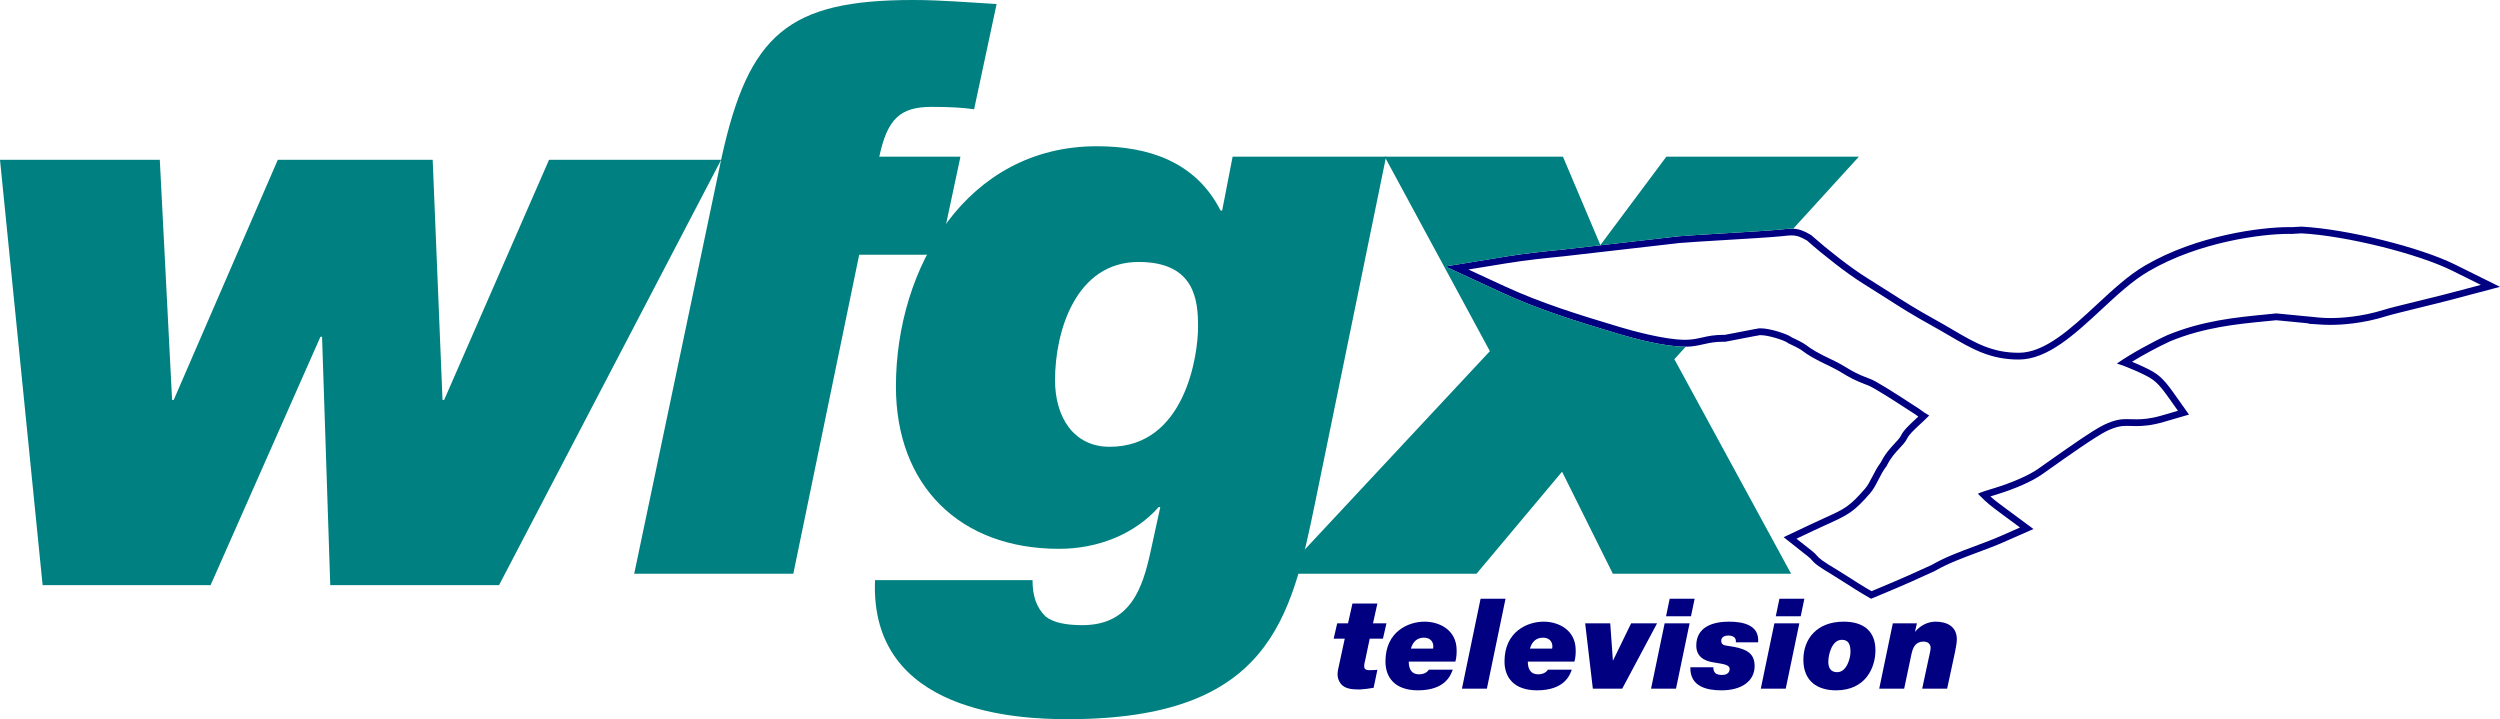 <?xml version="1.0" encoding="UTF-8" standalone="no"?>
<svg
   version="1.1"
   id="svg1091"
   width="2682.547"
   height="771.696"
   viewBox="0 0 2682.546 771.696"
   sodipodi:docname="WFGX_(1996).svg"
   inkscape:version="1.1 (c68e22c387, 2021-05-23)"
   xmlns:inkscape="http://www.inkscape.org/namespaces/inkscape"
   xmlns:sodipodi="http://sodipodi.sourceforge.net/DTD/sodipodi-0.dtd"
   xmlns="http://www.w3.org/2000/svg"
   xmlns:svg="http://www.w3.org/2000/svg"
   xmlns:rdf="http://www.w3.org/1999/02/22-rdf-syntax-ns#"
   xmlns:cc="http://creativecommons.org/ns#"
   xmlns:dc="http://purl.org/dc/elements/1.1/">
  <style
     id="style1103" />
  <defs
     id="defs1095">
    <filter
       inkscape:collect="always"
       id="filter4743"
       x="-0.24"
       width="1.48"
       y="-0.24"
       height="1.48"
       style="color-interpolation-filters:sRGB">
      <feGaussianBlur
         inkscape:collect="always"
         stdDeviation="18.516"
         id="feGaussianBlur4745" />
    </filter>
    <clipPath
       clipPathUnits="userSpaceOnUse"
       id="clipPath4749">
      <path
         d="M 92.594,0 C 41.486,-9.9999997e-7 0,41.486 0,92.594 0,143.702 41.486,185.156 92.594,185.156 143.702,185.156 185.156,143.702 185.156,92.594 185.156,41.486 143.702,0 92.594,0 Z m -3.406,39.5 c 0.915,-0.018 1.833,-0.012 2.75,0 30.87,-0.128 61.29,15.769 78.187,41.719 2.262,3.355 5.248,8.747 6.406,11.375 C 166.029,115.033 146.031,132.66 122.562,140.531 92.012,151.365 55.798,144.824 31.719,122.906 22.047,114.505 14.586,103.611 8.594,92.594 11.139,88.495 14.014,82.719 17.312,78.375 33.419,55.073 60.826,40.054 89.188,39.5 Z m 3.375,8.562 c -24.575,0 -44.5,19.925 -44.5,44.5 0,24.575 19.925,44.531 44.5,44.531 24.575,0 44.531,-19.957 44.531,-44.531 0,-24.575 -19.957,-44.5 -44.531,-44.5 z"
         style="fill:#e6e6e6;filter:url(#filter4743)"
         id="path4751"
         inkscape:connector-curvature="0" />
    </clipPath>
    <clipPath
       clipPathUnits="userSpaceOnUse"
       id="clipPath4753">
      <path
         d="M 92.594,0 C 41.486,-9.9999997e-7 0,41.486 0,92.594 0,143.702 41.486,185.156 92.594,185.156 143.702,185.156 185.156,143.702 185.156,92.594 185.156,41.486 143.702,0 92.594,0 Z m -3.406,39.5 c 0.915,-0.018 1.833,-0.012 2.75,0 30.87,-0.128 61.29,15.769 78.187,41.719 2.262,3.355 5.248,8.747 6.406,11.375 C 166.029,115.033 146.031,132.66 122.562,140.531 92.012,151.365 55.798,144.824 31.719,122.906 22.047,114.505 14.586,103.611 8.594,92.594 11.139,88.495 14.014,82.719 17.312,78.375 33.419,55.073 60.826,40.054 89.188,39.5 Z m 3.375,8.562 c -24.575,0 -44.5,19.925 -44.5,44.5 0,24.575 19.925,44.531 44.5,44.531 24.575,0 44.531,-19.957 44.531,-44.531 0,-24.575 -19.957,-44.5 -44.531,-44.5 z"
         style="fill:#e6e6e6;filter:url(#filter4743)"
         id="path4755"
         inkscape:connector-curvature="0" />
    </clipPath>
    <filter
       style="color-interpolation-filters:sRGB"
       height="1.48"
       y="-0.24"
       width="1.48"
       x="-0.24"
       id="filter4743-4"
       inkscape:collect="always">
      <feGaussianBlur
         id="feGaussianBlur4745-7"
         stdDeviation="18.516"
         inkscape:collect="always" />
    </filter>
    <clipPath
       id="clipPath4749-8"
       clipPathUnits="userSpaceOnUse">
      <path
         inkscape:connector-curvature="0"
         id="path4751-1"
         style="fill:#e6e6e6;filter:url(#filter4743-4)"
         d="M 92.594,0 C 41.486,-9.9999997e-7 0,41.486 0,92.594 0,143.702 41.486,185.156 92.594,185.156 143.702,185.156 185.156,143.702 185.156,92.594 185.156,41.486 143.702,0 92.594,0 Z m -3.406,39.5 c 0.915,-0.018 1.833,-0.012 2.75,0 30.87,-0.128 61.29,15.769 78.187,41.719 2.262,3.355 5.248,8.747 6.406,11.375 C 166.029,115.033 146.031,132.66 122.562,140.531 92.012,151.365 55.798,144.824 31.719,122.906 22.047,114.505 14.586,103.611 8.594,92.594 11.139,88.495 14.014,82.719 17.312,78.375 33.419,55.073 60.826,40.054 89.188,39.5 Z m 3.375,8.562 c -24.575,0 -44.5,19.925 -44.5,44.5 0,24.575 19.925,44.531 44.5,44.531 24.575,0 44.531,-19.957 44.531,-44.531 0,-24.575 -19.957,-44.5 -44.531,-44.5 z" />
    </clipPath>
    <clipPath
       id="clipPath4753-1"
       clipPathUnits="userSpaceOnUse">
      <path
         inkscape:connector-curvature="0"
         id="path4755-3"
         style="fill:#e6e6e6;filter:url(#filter4743-4)"
         d="M 92.594,0 C 41.486,-9.9999997e-7 0,41.486 0,92.594 0,143.702 41.486,185.156 92.594,185.156 143.702,185.156 185.156,143.702 185.156,92.594 185.156,41.486 143.702,0 92.594,0 Z m -3.406,39.5 c 0.915,-0.018 1.833,-0.012 2.75,0 30.87,-0.128 61.29,15.769 78.187,41.719 2.262,3.355 5.248,8.747 6.406,11.375 C 166.029,115.033 146.031,132.66 122.562,140.531 92.012,151.365 55.798,144.824 31.719,122.906 22.047,114.505 14.586,103.611 8.594,92.594 11.139,88.495 14.014,82.719 17.312,78.375 33.419,55.073 60.826,40.054 89.188,39.5 Z m 3.375,8.562 c -24.575,0 -44.5,19.925 -44.5,44.5 0,24.575 19.925,44.531 44.5,44.531 24.575,0 44.531,-19.957 44.531,-44.531 0,-24.575 -19.957,-44.5 -44.531,-44.5 z" />
    </clipPath>
    <linearGradient
       id="SVGID_16_"
       x1="814.651"
       x2="751.742"
       y1="83.989"
       y2="192.949"
       gradientUnits="userSpaceOnUse"
       gradientTransform="translate(-309.619,-33.288)">
      <stop
         stop-color="#fff"
         offset="0"
         id="stop7026" />
      <stop
         stop-color="#C4CADB"
         offset="1"
         id="stop7028" />
    </linearGradient>
  </defs>
  <sodipodi:namedview
     pagecolor="#4f4f4f"
     bordercolor="#666666"
     borderopacity="1"
     objecttolerance="10"
     gridtolerance="10"
     guidetolerance="10"
     inkscape:pageopacity="0"
     inkscape:pageshadow="2"
     inkscape:window-width="1600"
     inkscape:window-height="847"
     id="namedview1093"
     showgrid="false"
     inkscape:zoom="32.574052"
     inkscape:cx="1563.6833"
     inkscape:cy="288.98769"
     inkscape:window-x="-8"
     inkscape:window-y="-8"
     inkscape:window-maximized="1"
     inkscape:current-layer="svg1091"
     inkscape:pagecheckerboard="0"
     inkscape:snap-bbox="true"
     inkscape:bbox-paths="true"
     inkscape:bbox-nodes="true"
     inkscape:snap-bbox-edge-midpoints="true"
     inkscape:snap-bbox-midpoints="true"
     inkscape:object-paths="true"
     inkscape:snap-intersection-paths="true"
     inkscape:snap-smooth-nodes="true"
     inkscape:snap-midpoints="true"
     inkscape:snap-page="true" />
  <g
     id="g15942"
     style="fill:#000080;stroke:none"
     transform="translate(-115.164,-63.771)">
    <path
       id="path22"
       style="fill:#000080;stroke:none;stroke-width:30.263"
       d="m 2584.51,306.934 -10.592,0.605 c -0.938,-0.029 -1.998,-0.06 -3.209,-0.06 -28.811,0 -98.023,8.594 -153.707,41.127 -17.977,10.471 -34.59,25.906 -52.203,42.248 -27.237,25.3 -55.413,51.447 -83.346,51.447 -28.871,0 -46.817,-10.531 -71.633,-25.088 l -0.242,-0.15 c -5.508,-3.238 -11.743,-6.87 -18.521,-10.623 -20.156,-11.137 -32.049,-18.734 -47.09,-28.357 l -25.633,-16.189 c -17.371,-10.774 -42.883,-30.9 -58.045,-44.367 l -1.393,-1.24 -0.213,-0.182 -0.242,-0.152 -1.633,-0.938 c -4.691,-2.633 -10.532,-5.9 -19.309,-5.9 -2.724,0 -5.357,0.272 -8.685,0.635 l -3.451,0.363 c -10.834,1.059 -35.619,2.572 -59.588,3.994 h -0.213 c -19.823,1.18 -38.526,2.33 -48.846,3.178 h -0.117 l -124.08,14.254 c -19.459,1.937 -39.644,3.964 -61.252,7.475 l -56.32,9.201 -8.867,1.482 8.02,3.723 51.781,23.969 c 39.524,18.279 80.287,30.989 125.621,44.547 13.951,4.176 48.847,13.861 71.635,13.861 1.756,0 3.45,-0.061 5.024,-0.182 6.144,-0.454 11.075,-1.574 15.434,-2.572 5.841,-1.332 11.319,-2.573 21.215,-2.604 h 0.695 0.818 0.27 l 0.272,-0.06 32.715,-6.295 h 0.117 l 0.395,0.029 0.395,-0.092 2.391,-0.574 c 0.181,-0.029 0.606,-0.06 1.272,-0.06 8.867,0 25.087,5.418 28.719,7.869 l 0.484,0.332 0.574,0.424 0.215,0.152 0.213,0.09 1.361,0.635 c 9.624,4.479 11.863,6.114 14.435,7.99 4.449,3.268 9.533,6.991 30.869,17.068 4.207,1.997 7.415,3.934 10.834,5.992 6.204,3.753 13.196,7.99 25.906,12.65 l 1.09,0.363 c 5.447,1.634 30.261,17.734 40.853,24.604 0.09,0.06 8.143,5.265 10.533,6.809 1.12,0.847 2.209,1.665 3.299,2.422 -0.908,0.847 -1.726,1.633 -2.361,2.178 -8.322,7.717 -13.558,12.712 -16.281,18.311 -1.271,2.482 -3.602,5.023 -6.598,8.201 -4.57,4.903 -10.229,10.985 -14.92,20.336 -3.874,5.115 -6.689,10.624 -9.201,15.496 -2.572,5.024 -4.81,9.382 -7.746,12.771 -16.796,19.368 -21.821,21.667 -43.035,31.291 -4.328,1.967 -9.26,4.206 -14.889,6.869 l -25.483,12.045 -3.965,1.877 3.42,2.725 22.123,17.492 c 2.754,2.179 3.329,2.873 4.025,3.66 3.783,4.449 6.931,7.142 24.938,17.916 3.42,2.058 8.262,5.146 13.346,8.414 6.235,3.995 12.65,8.11 17.311,10.834 l 7.504,4.357 1.15,0.666 1.242,-0.514 8.02,-3.33 c 28.781,-11.954 42.792,-18.399 57.621,-25.238 l 1.422,-0.637 0.123,-0.061 0.119,-0.06 0.727,-0.424 c 13.013,-7.536 29.385,-13.618 45.213,-19.52 10.653,-3.964 19.49,-7.293 27.934,-11.016 l 27.568,-12.135 4.268,-1.877 -3.752,-2.785 -25.391,-18.793 c -8.746,-6.476 -12.591,-9.321 -17.07,-13.406 1.059,-0.333 2.029,-0.635 2.846,-0.877 l 3.057,-0.939 c 20.67,-6.325 38.647,-14.253 49.33,-21.729 l 9.865,-6.961 c 17.068,-12.075 48.813,-34.529 59.98,-39.795 10.532,-4.963 16.131,-5.389 20.943,-5.389 1.422,0 2.814,0.03 4.236,0.092 h 0.395 c 1.937,0.061 3.873,0.121 5.9,0.121 7.021,0 16.009,-0.515 29.295,-4.389 l 23.576,-6.869 3.662,-1.061 -2.211,-3.117 -14.193,-20.033 c -11.742,-16.615 -17.401,-20.58 -27.479,-25.725 l -1.029,-0.514 c -0.365,-0.182 -7.596,-3.783 -16.281,-7.324 12.65,-7.717 28.599,-16.281 40.916,-21.91 36.528,-15.101 71.784,-18.521 102.894,-21.547 l 11.076,-1.09 34.652,3.359 -0.061,0.453 2.996,0.182 10.863,0.697 c 0.847,0.061 4.208,0.303 9.504,0.303 11.349,0 34.227,-1.211 59.77,-9.23 l 0.453,-0.152 c 2.996,-1.089 22.305,-5.81 35.076,-8.957 l 0.635,-0.152 c 10.622,-2.603 25.148,-6.174 34.197,-8.564 l 44.971,-11.924 6.961,-1.846 -6.351,-3.145 -41.672,-20.67 c -37.557,-18.642 -115.727,-38.041 -163.937,-40.734 l -0.938,-0.061 h -0.152 z m 0.092,7.236 0.727,0.029 c 47.453,2.663 124.229,21.729 161.09,40.008 l 30.748,15.252 -33.168,8.775 c -9.049,2.391 -23.545,5.963 -34.168,8.535 l -0.545,0.152 c -15.192,3.722 -32.442,7.957 -35.772,9.168 -24.816,7.808 -46.846,8.959 -57.772,8.959 -5.508,0 -8.717,-0.272 -9.08,-0.303 l -5.447,-0.424 v -0.06 c -5.75,-0.545 -43.549,-4.207 -43.549,-4.207 l -11.711,1.18 c -31.686,3.087 -67.548,6.598 -105.256,22.184 -15.677,7.142 -40.523,20.76 -54.111,30.475 12.589,3.662 29.023,11.833 29.234,11.924 l 1,0.516 c 9.382,4.782 13.921,8.019 24.846,23.453 l 10.471,14.77 -17.371,5.053 c -12.408,3.601 -20.731,4.086 -27.268,4.086 -1.967,0 -3.843,-0.06 -5.719,-0.121 h -0.271 c -1.513,-0.029 -3.027,-0.09 -4.57,-0.09 -5.659,0 -12.165,0.483 -24.059,6.082 -11.742,5.538 -42.58,27.359 -61.041,40.402 l -9.865,6.959 c -9.957,6.961 -27.6,14.708 -47.272,20.73 l -3.027,0.908 c -3.722,1.12 -10.682,3.239 -14.162,4.934 0.365,0.424 0.817,0.939 1.393,1.514 9.23,9.23 11.892,11.198 24.693,20.67 l 19.066,14.102 -20.336,8.959 c -8.292,3.662 -17.009,6.929 -27.541,10.863 -16.13,5.992 -32.804,12.197 -46.332,20.035 l -0.545,0.303 -1.18,0.545 c -14.829,6.809 -28.781,13.225 -57.471,25.148 l -5.9,2.451 -5.48,-3.148 c -4.54,-2.633 -10.894,-6.718 -17.037,-10.652 -5.236,-3.359 -10.048,-6.447 -13.559,-8.535 -17.068,-10.199 -19.884,-12.59 -23.092,-16.373 -0.877,-1.029 -1.754,-2.057 -5.053,-4.689 l -16.312,-12.893 18.793,-8.898 c 5.629,-2.663 10.502,-4.872 14.891,-6.869 21.184,-9.624 27.568,-12.528 45.424,-33.107 3.51,-4.055 6.054,-9.019 8.717,-14.225 2.572,-5.054 5.235,-10.259 8.957,-14.98 4.176,-8.686 9.593,-14.496 13.951,-19.156 3.42,-3.662 6.114,-6.536 7.869,-10.047 2.088,-4.358 6.93,-8.959 14.678,-16.131 2.179,-1.997 6.144,-5.689 9.141,-8.775 -3.48,-1.876 -7.114,-4.299 -10.836,-7.174 -1.967,-1.301 -10.742,-6.959 -10.742,-6.959 -13.618,-8.837 -36.317,-23.576 -42.672,-25.482 l -0.574,-0.182 c -12.196,-4.479 -18.582,-8.352 -24.756,-12.074 -3.45,-2.088 -6.992,-4.238 -11.531,-6.387 -20.7,-9.745 -25.45,-13.255 -29.656,-16.342 -2.754,-2.028 -5.388,-3.934 -15.678,-8.746 l -0.969,-0.453 -0.877,-0.605 c -4.509,-3.087 -22.183,-9.141 -32.805,-9.141 -1.725,0 -2.633,0.182 -2.936,0.242 l -1.785,0.424 -0.334,-0.029 c -6.295,1.211 -33.076,6.355 -33.076,6.355 h -1.211 c -10.683,0.029 -16.555,1.363 -22.789,2.785 -4.328,0.968 -8.745,1.997 -14.344,2.391 -1.392,0.091 -2.905,0.15 -4.479,0.15 -22.425,0 -58.894,-10.379 -69.547,-13.557 -45.062,-13.467 -85.554,-26.088 -124.654,-44.186 l -38.191,-17.674 41.522,-6.777 c 21.396,-3.48 41.461,-5.479 60.859,-7.416 l 123.867,-14.223 c 10.38,-0.878 28.931,-1.998 48.572,-3.178 l 0.516,-0.029 c 24.029,-1.453 48.904,-2.936 59.92,-4.025 l 3.451,-0.363 c 3.238,-0.333 5.567,-0.574 7.928,-0.574 6.386,0 10.381,1.967 15.707,4.963 l 1.211,0.695 1.029,0.939 c 15.404,13.679 41.309,34.107 58.953,45.062 l 25.572,16.16 c 15.192,9.715 27.206,17.401 47.543,28.629 6.658,3.662 12.832,7.293 18.279,10.471 l 0.332,0.182 c 24.846,14.587 44.455,26.088 75.324,26.088 30.838,0 60.074,-27.147 88.34,-53.385 17.311,-16.07 33.621,-31.233 50.932,-41.311 54.323,-31.746 121.901,-40.129 150.016,-40.129 1.271,0 2.361,0.029 3.33,0.06 z" />
    <path
       d="M 888.96,235.239 H 704.304 L 591.752,492.878 h -1.759 L 579.442,235.239 H 413.251 L 301.579,492.878 h -1.759 L 286.63,235.239 H 115.164 l 45.724,456.364 H 341.148 L 458.976,425.17 h 1.759 l 8.793,266.432 h 181.139 z"
       style="font-style:italic;font-weight:900;font-size:885.624px;line-height:1.25;font-family:'Helvetica Neue';-inkscape-font-specification:'Helvetica Neue Heavy Italic';letter-spacing:-72px;fill:#008080;stroke:none;stroke-width:21.983"
       id="path14884" />
    <path
       id="path14886"
       style="font-style:italic;font-weight:900;font-size:885.624px;line-height:1.25;font-family:'Helvetica Neue';-inkscape-font-specification:'Helvetica Neue Heavy Italic';letter-spacing:-72px;fill:#008080;stroke:none;stroke-width:21.556"
       d="m 1094.871,63.771 c -133.646,0 -176.127,36.713 -205.211,168.135 L 795.678,679.404 h 170.721 l 70.703,-342.305 h 86.223 l 22.418,-105.193 h -87.084 c 8.622,-40.525 22.418,-53.457 56.045,-53.457 19.831,0 34.488,0.862 45.697,2.586 L 1184.543,68.084 c -30.178,-1.724 -59.494,-4.312 -89.672,-4.312 z" />
    <path
       d="m 1336.895,344.859 c 61.218,0 63.805,42.249 63.805,69.841 0,30.178 -13.796,128.472 -94.845,128.472 -38.8,0 -58.632,-31.902 -58.632,-71.565 0,-52.596 22.418,-126.748 89.672,-126.748 z M 1602.462,231.907 H 1437.776 l -11.209,57.769 h -1.724 c -26.729,-52.596 -77.601,-68.978 -132.783,-68.978 -139.681,0 -215.557,130.197 -215.557,257.807 0,106.054 68.116,174.17 175.033,174.17 41.387,0 81.049,-15.52 106.916,-44.836 h 1.724 l -10.347,47.423 c -8.622,39.663 -21.556,79.325 -73.289,79.325 -17.245,0 -31.04,-2.587 -39.663,-9.485 -9.484,-9.485 -13.796,-21.556 -13.796,-38.8 h -168.997 c -6.036,143.13 154.339,149.166 206.935,149.166 216.42,0 239.7,-107.779 265.567,-233.664 z"
       style="font-style:italic;font-weight:900;font-size:885.624px;line-height:1.25;font-family:'Helvetica Neue';-inkscape-font-specification:'Helvetica Neue Heavy Italic';letter-spacing:-72px;fill:#008080;stroke:none;stroke-width:21.556"
       id="path14888" />
    <path
       id="path14890"
       style="font-style:italic;font-weight:900;font-size:885.624px;line-height:1.25;font-family:'Helvetica Neue';-inkscape-font-specification:'Helvetica Neue Heavy Italic';letter-spacing:-72px;fill:#008080;stroke:none;stroke-width:22.701"
       d="m 1600.98,231.906 112.844,208.66 -222.818,238.838 h 208.475 l 91.805,-109.504 54.51,109.504 h 191.26 l -125.275,-230.215 12.232,-13.426 c -0.302,0.004 -0.569,0.031 -0.875,0.031 -22.788,0 -57.683,-9.685 -71.635,-13.861 -45.335,-13.558 -86.097,-26.268 -125.621,-44.547 l -51.781,-23.969 -8.02,-3.723 8.867,-1.482 56.32,-9.201 c 21.608,-3.511 41.793,-5.538 61.252,-7.475 l 124.08,-14.254 h 0.117 c 10.32,-0.847 29.023,-1.997 48.846,-3.178 h 0.213 c 23.969,-1.422 48.754,-2.935 59.588,-3.994 l 3.451,-0.363 c 3.329,-0.363 5.962,-0.635 8.685,-0.635 0.633,0 1.146,0.126 1.75,0.158 l 70.484,-77.365 h -206.561 l -70.768,94.846 -40.164,-94.846 z" />
    <path
       d="m 1593.13,711.362 h -26.768 l -4.732,21.225 h -11.627 l -3.785,16.494 h 11.897 l -6.219,28.796 c -0.676,3.245 -1.487,5.813 -1.487,9.599 0,5.137 2.704,10.68 7.3,13.249 5.137,2.839 11.221,2.839 16.899,2.839 4.867,-0.27 9.734,-0.946 14.466,-1.758 l 4.056,-19.333 c -2.163,0.135 -4.461,0.406 -8.787,0.406 -4.191,0 -5.408,-1.893 -5.408,-4.191 0,-2.298 0.676,-4.732 1.217,-7.03 l 4.732,-22.577 h 14.195 l 3.785,-16.494 h -14.466 z"
       style="font-style:italic;font-weight:900;font-size:135.193px;line-height:1.25;font-family:'Helvetica Neue';-inkscape-font-specification:'Helvetica Neue Heavy Italic';letter-spacing:0px;fill:#000080;stroke:none;stroke-width:3.38"
       id="path14893" />
    <path
       d="m 1629.091,759.761 c 2.028,-7.436 6.76,-11.762 13.925,-11.762 6.76,0 10.139,4.191 10.139,9.464 0,0.676 -0.135,1.622 -0.27,2.298 z m 19.197,22.577 c -1.352,2.433 -4.732,5.002 -10.545,5.002 -8.382,0 -10.951,-6.219 -10.951,-13.654 h 50.021 c 1.217,-4.326 1.352,-8.382 1.352,-12.167 0,-22.036 -18.792,-30.689 -34.339,-30.689 -17.44,0 -42.045,10.545 -42.045,42.721 0,17.034 10.004,30.959 34.88,30.959 30.283,0 35.556,-17.44 37.313,-22.172 z"
       style="font-style:italic;font-weight:900;font-size:135.193px;line-height:1.25;font-family:'Helvetica Neue';-inkscape-font-specification:'Helvetica Neue Heavy Italic';letter-spacing:0px;fill:#000080;stroke:none;stroke-width:3.38"
       id="path14895" />
    <path
       d="m 1683.844,802.753 h 26.768 l 20.009,-96.528 h -26.768 z"
       style="font-style:italic;font-weight:900;font-size:135.193px;line-height:1.25;font-family:'Helvetica Neue';-inkscape-font-specification:'Helvetica Neue Heavy Italic';letter-spacing:0px;fill:#000080;stroke:none;stroke-width:3.38"
       id="path14897" />
    <path
       d="m 1756.848,759.761 c 2.028,-7.436 6.76,-11.762 13.925,-11.762 6.76,0 10.139,4.191 10.139,9.464 0,0.676 -0.135,1.622 -0.27,2.298 z m 19.197,22.577 c -1.352,2.433 -4.732,5.002 -10.545,5.002 -8.382,0 -10.951,-6.219 -10.951,-13.654 h 50.021 c 1.217,-4.326 1.352,-8.382 1.352,-12.167 0,-22.036 -18.792,-30.689 -34.339,-30.689 -17.44,0 -42.045,10.545 -42.045,42.721 0,17.034 10.004,30.959 34.88,30.959 30.283,0 35.556,-17.44 37.313,-22.172 z"
       style="font-style:italic;font-weight:900;font-size:135.193px;line-height:1.25;font-family:'Helvetica Neue';-inkscape-font-specification:'Helvetica Neue Heavy Italic';letter-spacing:0px;fill:#000080;stroke:none;stroke-width:3.38"
       id="path14899" />
    <path
       d="m 1893.258,732.587 h -27.85 l -19.333,39.747 h -0.27 l -2.839,-39.747 h -26.903 l 8.247,70.165 h 31.5 z"
       style="font-style:italic;font-weight:900;font-size:135.193px;line-height:1.25;font-family:'Helvetica Neue';-inkscape-font-specification:'Helvetica Neue Heavy Italic';letter-spacing:0px;fill:#000080;stroke:none;stroke-width:3.38"
       id="path14901" />
    <path
       d="m 1886.768,802.753 h 26.768 l 14.601,-70.165 h -26.768 z m 46.777,-96.528 h -26.768 l -3.921,18.792 h 26.768 z"
       style="font-style:italic;font-weight:900;font-size:135.193px;line-height:1.25;font-family:'Helvetica Neue';-inkscape-font-specification:'Helvetica Neue Heavy Italic';letter-spacing:0px;fill:#000080;stroke:none;stroke-width:3.38"
       id="path14903" />
    <path
       d="m 1928.948,779.77 c -0.541,21.09 18.251,24.74 33.393,24.74 21.631,0 35.556,-9.869 35.556,-26.092 0,-14.736 -9.869,-19.062 -29.742,-21.766 -3.515,-0.406 -6.084,-1.487 -6.084,-5.273 0,-4.191 3.921,-5.678 7.571,-5.678 2.163,0 4.461,0.406 6.219,1.758 1.487,1.082 2.163,2.839 1.893,5.543 h 23.929 c 1.487,-18.927 -16.629,-22.172 -31.5,-22.172 -16.899,0 -34.88,5.543 -34.88,25.687 0,15.277 14.331,17.305 19.062,18.116 10.004,1.758 16.764,2.163 16.764,7.165 0,1.622 -0.946,6.219 -8.112,6.219 -2.974,0 -5.408,-0.541 -7.03,-1.758 -1.622,-1.487 -2.433,-3.65 -2.433,-6.489 z"
       style="font-style:italic;font-weight:900;font-size:135.193px;line-height:1.25;font-family:'Helvetica Neue';-inkscape-font-specification:'Helvetica Neue Heavy Italic';letter-spacing:0px;fill:#000080;stroke:none;stroke-width:3.38"
       id="path14905" />
    <path
       d="m 2004.521,802.753 h 26.768 l 14.601,-70.165 h -26.768 z m 46.777,-96.528 h -26.768 l -3.921,18.792 h 26.768 z"
       style="font-style:italic;font-weight:900;font-size:135.193px;line-height:1.25;font-family:'Helvetica Neue';-inkscape-font-specification:'Helvetica Neue Heavy Italic';letter-spacing:0px;fill:#000080;stroke:none;stroke-width:3.38"
       id="path14907" />
    <path
       d="m 2076.985,773.686 c 0,-7.3 3.785,-23.388 14.466,-23.388 7.165,0 9.328,4.732 9.328,13.114 0,6.084 -3.785,21.631 -14.33,21.631 -7.571,0 -9.463,-5.678 -9.463,-11.356 z m -26.768,-2.028 c 0,23.524 15.682,32.852 35.015,32.852 32.311,0 42.315,-25.011 42.315,-42.991 0,-21.225 -13.519,-30.689 -34.069,-30.689 -28.661,0 -43.262,18.386 -43.262,40.828 z"
       style="font-style:italic;font-weight:900;font-size:135.193px;line-height:1.25;font-family:'Helvetica Neue';-inkscape-font-specification:'Helvetica Neue Heavy Italic';letter-spacing:0px;fill:#000080;stroke:none;stroke-width:3.38"
       id="path14909" />
    <path
       d="m 2131.602,802.753 h 26.768 l 7.841,-37.178 c 1.622,-7.3 4.461,-13.384 12.979,-13.384 4.326,0 7.571,2.298 7.571,6.76 0,2.839 -1.352,7.571 -2.163,11.627 l -6.895,32.176 h 26.768 l 8.517,-39.612 c 1.081,-5.137 1.893,-10.275 1.893,-13.384 0,-13.79 -10.545,-18.927 -22.848,-18.927 -8.517,0 -16.629,4.326 -21.766,10.68 h -0.27 l 2.028,-8.923 h -25.822 z"
       style="font-style:italic;font-weight:900;font-size:135.193px;line-height:1.25;font-family:'Helvetica Neue';-inkscape-font-specification:'Helvetica Neue Heavy Italic';letter-spacing:0px;fill:#000080;stroke:none;stroke-width:3.38"
       id="path14911" />
  </g>
</svg>
